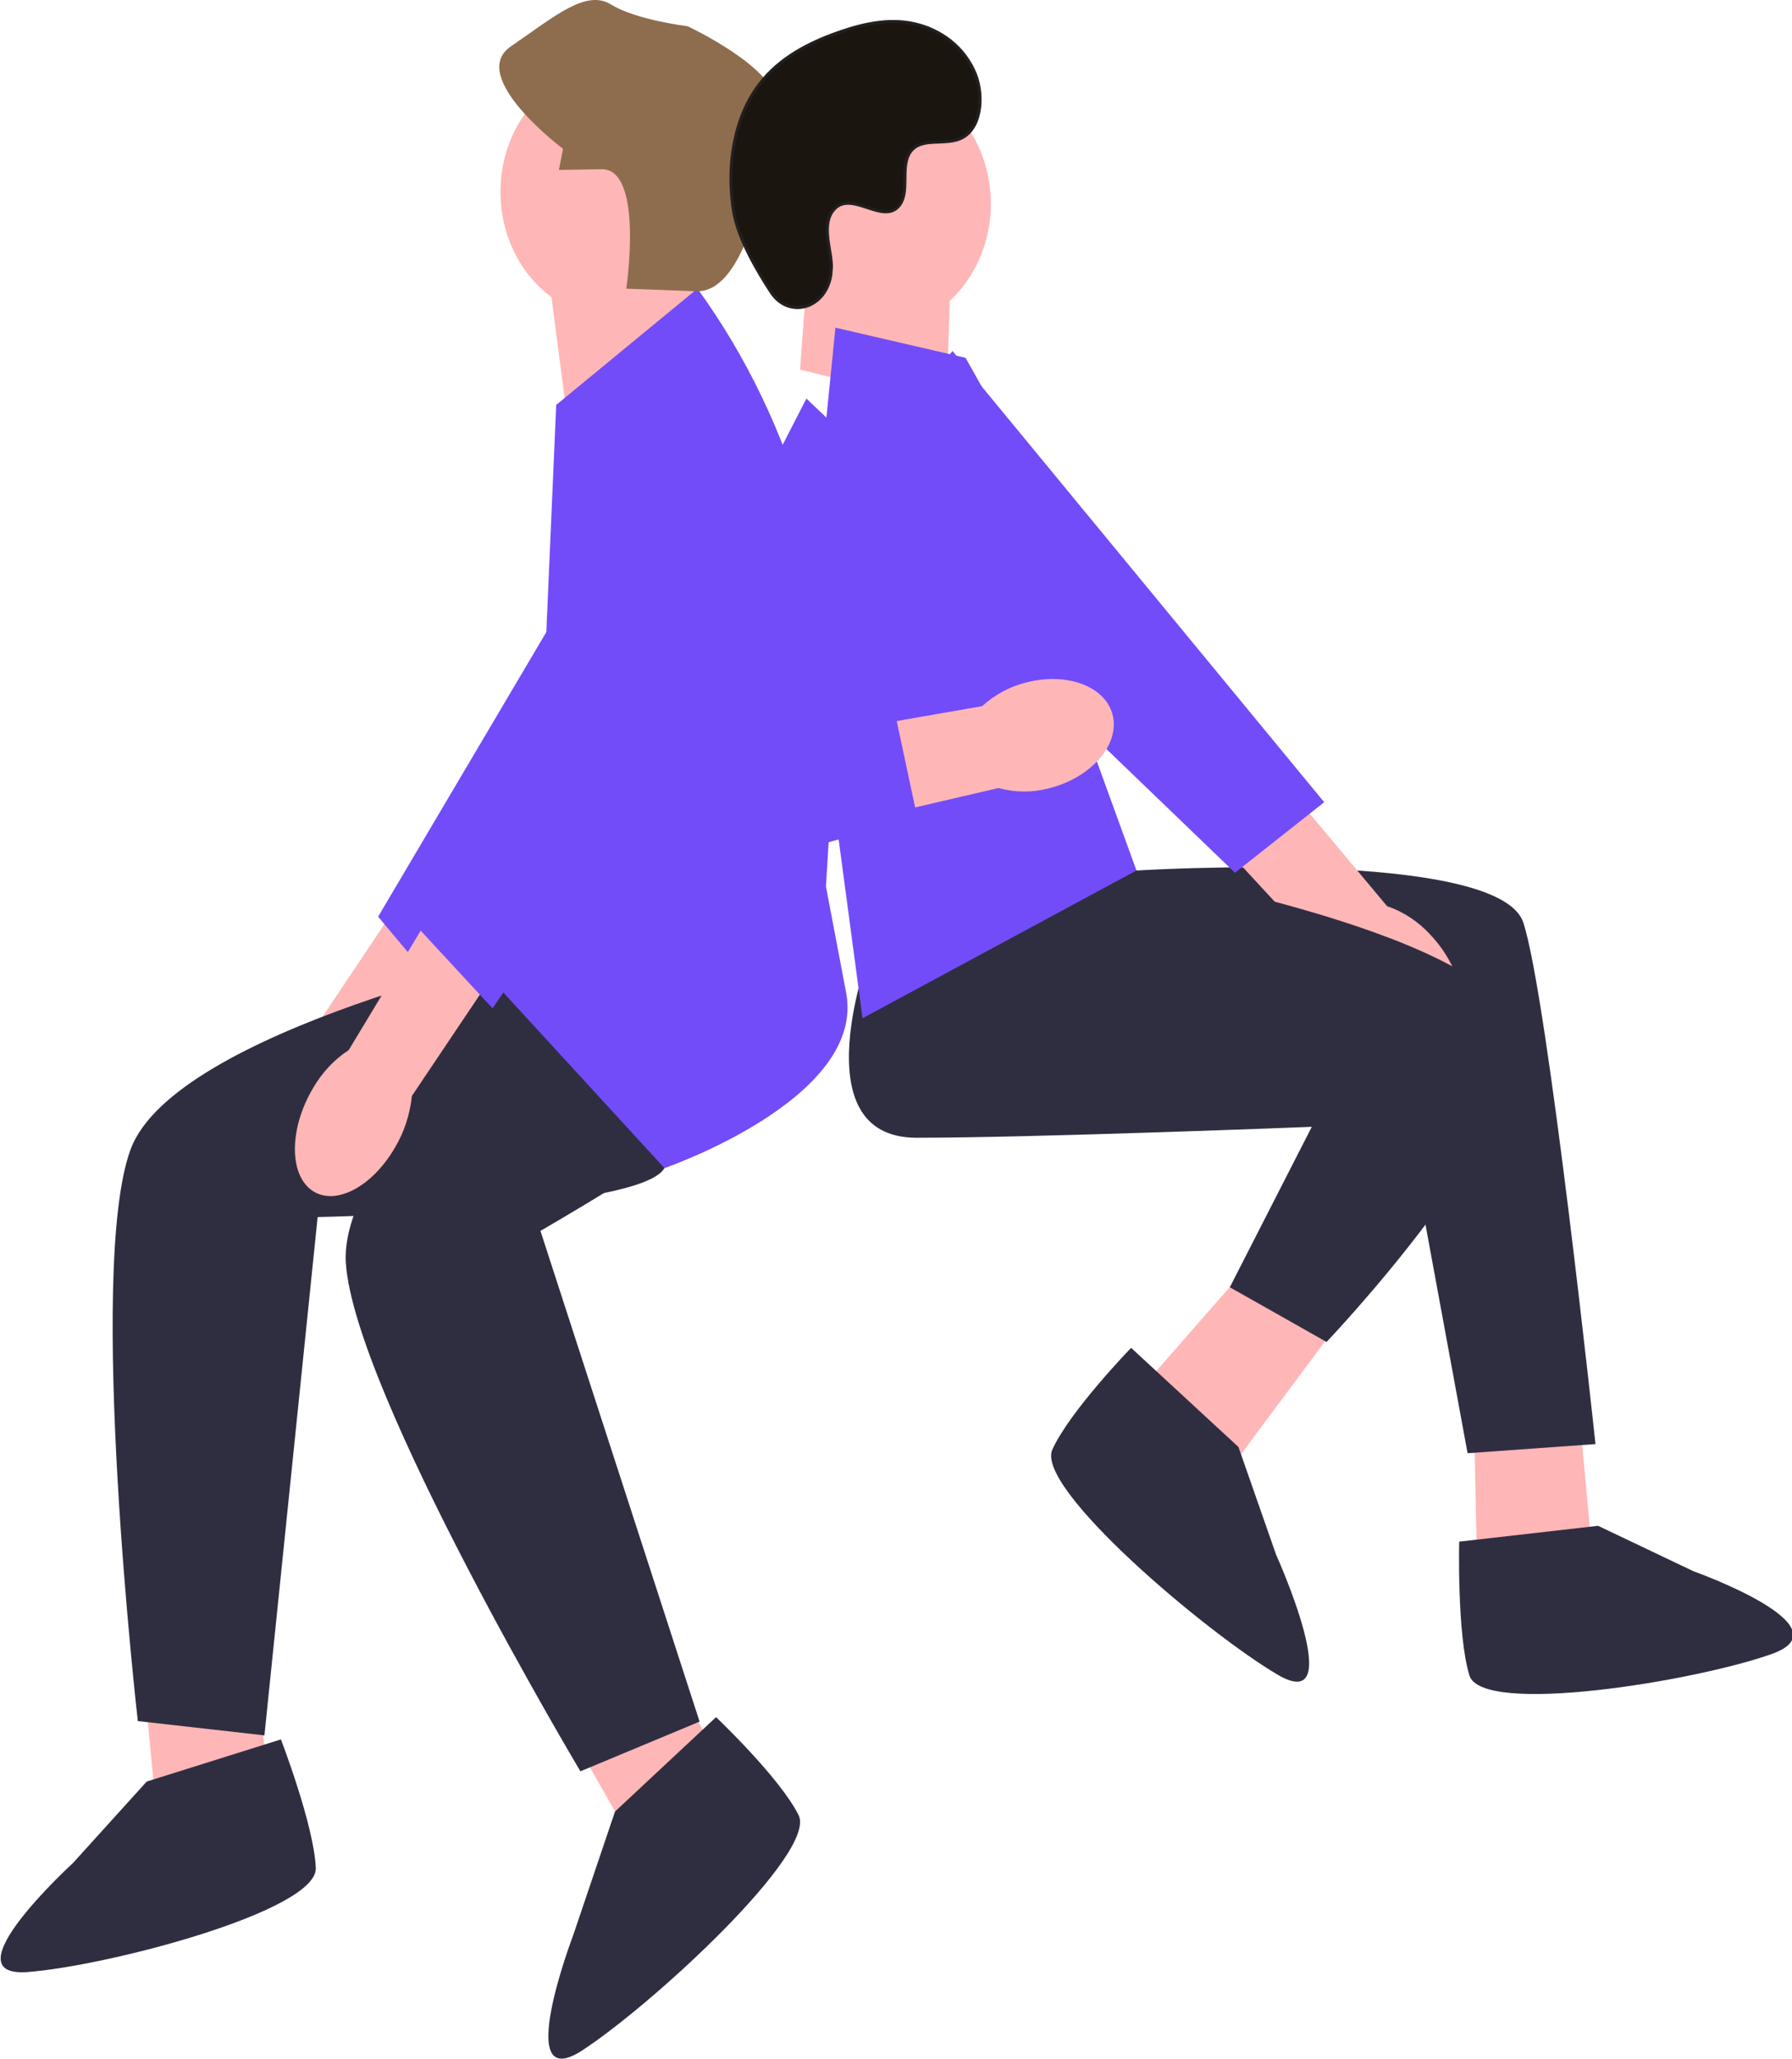 <svg width="587" height="674" viewBox="0 0 587 674" fill="none" xmlns="http://www.w3.org/2000/svg">
<g clip-path="url(#clip0_403_3885)">
<path d="M114.215 373.282C117.54 368.325 119.741 362.562 120.649 356.471L157.641 306.681L135.809 287.814L100.633 340.353C95.708 343.204 91.464 347.327 88.264 352.385C80.106 364.895 79.288 379.726 86.46 385.489C93.62 391.265 106.045 385.792 114.204 373.282L114.215 373.282Z" fill="#FFB6B6"/>
<path d="M264.044 175.676L217.77 141.311L123.86 300.113L148.314 329.283L264.044 175.676Z" fill="#724CF9"/>
<path d="M185.067 131.22L179.904 91.684L225.497 78.795L231.557 113.779L185.067 131.22Z" fill="#FFB6B6"/>
<path d="M47.55 554.784L52.962 610.905L90.227 598.205L84.213 553.447L47.55 554.784Z" fill="#FFB6B6"/>
<path d="M179.19 310.934C179.19 310.934 57.161 336.989 42.739 376.412C28.317 415.835 45.145 563.476 45.145 563.476L86.619 568.155L104.048 398.456C104.048 398.456 209.85 396.451 217.657 382.427C225.464 368.404 224.272 317.618 224.272 317.618L179.19 310.934Z" fill="#2F2E41"/>
<path d="M48.038 583.299L23.869 609.984C23.869 609.984 -17.378 647.642 9.072 645.636C35.522 643.631 104.048 625.597 103.447 611.561C102.845 597.524 92.02 569.477 92.02 569.477L48.027 583.286H48.038L48.038 583.299Z" fill="#2F2E41"/>
<path d="M188.823 570.953L216.079 618.573L244.413 588.823L221.151 551.67L188.823 570.953Z" fill="#FFB6B6"/>
<path d="M209.429 287.501C209.429 287.501 110.481 371.039 113.284 413.476C116.098 455.913 190.127 579.921 190.127 579.921L229.162 563.652L177.033 402.983C177.033 402.983 271.045 349.007 272.44 332.587C273.836 316.167 252.492 271.258 252.492 271.258L209.418 287.501L209.429 287.501Z" fill="#2F2E41"/>
<path d="M201.453 593.098L187.689 633.795C187.689 633.795 167.729 686.195 190.628 671.351C213.527 656.508 267.733 606.554 261.594 594.271C255.455 581.987 234.553 562.188 234.553 562.188L201.453 593.098Z" fill="#2F2E41"/>
<path d="M201.044 104.068C221.537 104.068 238.149 85.605 238.149 62.829C238.149 40.053 221.537 21.59 201.044 21.59C180.551 21.59 163.938 40.053 163.938 62.829C163.938 85.605 180.551 104.068 201.044 104.068Z" fill="#FFB6B6"/>
<path d="M228.482 94.482L182.197 132.569L174.98 298.257L157.551 316.959L217.657 382.437C217.657 382.437 283.777 359.724 277.162 324.98L270.547 290.236L272.929 251.468C276.424 194.78 260.538 138.723 228.46 94.495H228.482V94.482Z" fill="#724CF9"/>
<path d="M227.733 95.341L205.152 94.509C205.152 94.509 211.007 55.187 197.05 55.401L183.082 55.628L184.432 48.73C184.432 48.73 152.876 25.096 167.343 15.183C181.822 5.283 191.921 -3.62 200.194 1.487C208.477 6.595 225.248 8.588 225.248 8.588C225.248 8.588 255.001 22.511 254.116 34.151C253.23 45.791 246.468 96.779 227.722 95.328H227.733V95.341Z" fill="#8E6D4E"/>
<path d="M129.239 375.945C132.337 370.813 134.289 364.936 134.924 358.807L169.669 307.062L147.032 289.406L114.227 343.799C109.427 346.914 105.376 351.278 102.403 356.486C94.8 369.438 94.653 384.281 102.062 389.654C109.472 395.026 121.636 388.885 129.239 375.945Z" fill="#FFB6B6"/>
<path d="M270.126 170.377L222.399 138.584L135.627 302.342L161.34 330.125L270.126 170.377Z" fill="#724CF9"/>
<path d="M512.798 415L522.988 523.458L484.135 526.926L481.911 421.659L512.798 415Z" fill="#FFB6B6"/>
<path d="M523.453 499.535L554.771 514.442C554.771 514.442 605.607 532.539 580.359 541.518C555.112 550.498 485.428 561.823 481.332 548.53C477.235 535.238 477.984 504.731 477.984 504.731L523.453 499.548L523.453 499.535Z" fill="#2F2E41"/>
<path d="M356.115 276.402L372.262 285.003C372.262 285.003 490.932 277.6 498.988 302.066C507.045 326.545 522.625 472.786 522.625 472.786L480.731 475.775L462.473 376.688L356.127 276.402L356.115 276.402Z" fill="#2F2E41"/>
<path d="M468.51 305.989C464.527 301.676 459.682 298.486 454.36 296.682L414.826 249.377L395.116 270.942L437.339 316.608C439.234 322.409 442.355 327.63 446.44 331.817C456.527 342.461 469.645 345.299 475.738 338.174C481.832 331.048 478.598 316.633 468.51 306.002V305.989Z" fill="#FFB6B6"/>
<path d="M311.998 114.914L275.244 161.362L404.535 285.735L433.765 262.643L311.998 114.914Z" fill="#724CF9"/>
<path d="M453.679 412.781L391.111 496.772L361.676 468.372L427.773 392.918L453.679 412.781Z" fill="#FFB6B6"/>
<path d="M405.679 473.755L418.025 509.042C418.025 509.042 441.979 562.06 418.536 548.301C395.093 534.542 339.049 487.161 344.711 474.6C350.373 462.04 370.514 441.281 370.514 441.281L405.679 473.743V473.755Z" fill="#2F2E41"/>
<path d="M285.229 310.426C285.229 310.426 261.593 372.499 300.264 372.499C338.936 372.499 429.702 368.918 429.702 368.918L402.843 421.444L434.536 439.352C434.536 439.352 501.133 369.511 496.832 337.881C492.532 306.252 372.262 285.002 372.262 285.002L347.968 292.102L285.229 310.426Z" fill="#2F2E41"/>
<path d="M309.989 132.795L311.282 92.867L264.702 85.527L262.069 121.028L309.989 132.795Z" fill="#FFB6B6"/>
<path d="M322.642 53.636C329.144 75.226 318.659 98.595 299.233 105.821C279.806 113.048 258.78 101.395 252.278 79.804C245.776 58.214 256.261 34.845 275.687 27.618C295.114 20.392 316.14 32.045 322.642 53.636Z" fill="#FFB6B6"/>
<path d="M316.299 117.158L273.656 107.283L265.713 186.457C263.682 195.235 267.608 228.579 269.696 237.331L282.541 333.367L372.263 284.99L351.827 228.718L356.264 188.235L316.288 117.158L316.299 117.158Z" fill="#724CF9"/>
<path d="M336.564 223.346C331.118 224.607 326.034 227.293 321.711 231.19L264.316 241.203L269.4 271.42L327.067 258.002C332.457 259.49 338.096 259.527 343.497 258.115C357.08 254.76 366.521 244.255 364.603 234.658C362.686 225.061 350.124 219.991 336.553 223.346L336.564 223.346Z" fill="#FFB6B6"/>
<path d="M302.647 167.099L264.146 130.488L207.342 241.203C205.662 267.006 226.848 287.31 249.565 281.648L300.514 267.839L290.789 222.274L262.149 221.101L302.67 167.086H302.647V167.099Z" fill="#724CF9"/>
<path d="M252.688 95.808C258.427 104.411 270.48 101.122 272.141 89.968C272.215 89.048 272.274 88.313 272.348 87.393C272.29 82.392 270.363 77.796 271.232 72.685C271.488 71.41 271.895 70.147 272.744 69.105C278.414 61.418 289.335 74.138 294.641 67.162C297.9 62.797 295.114 55.542 297.657 50.564C301.079 44.177 309.637 48.195 315.408 44.957C321.818 41.401 322.429 29.977 318.868 22.844C314.679 13.995 306.362 8.886 297.902 7.467C289.442 6.048 280.839 8.318 272.634 11.36C263.319 14.868 253.871 20.032 247.628 29.153C240.004 40.2 237.989 55.767 240.396 69.654C241.861 78.099 248.047 88.773 252.688 95.808Z" fill="#1A150E" stroke="#231F20" stroke-miterlimit="10"/>
</g>
<defs>
<clipPath id="clip0_403_3885">
<rect width="587" height="674" fill="white"/>
</clipPath>
</defs>
</svg>
